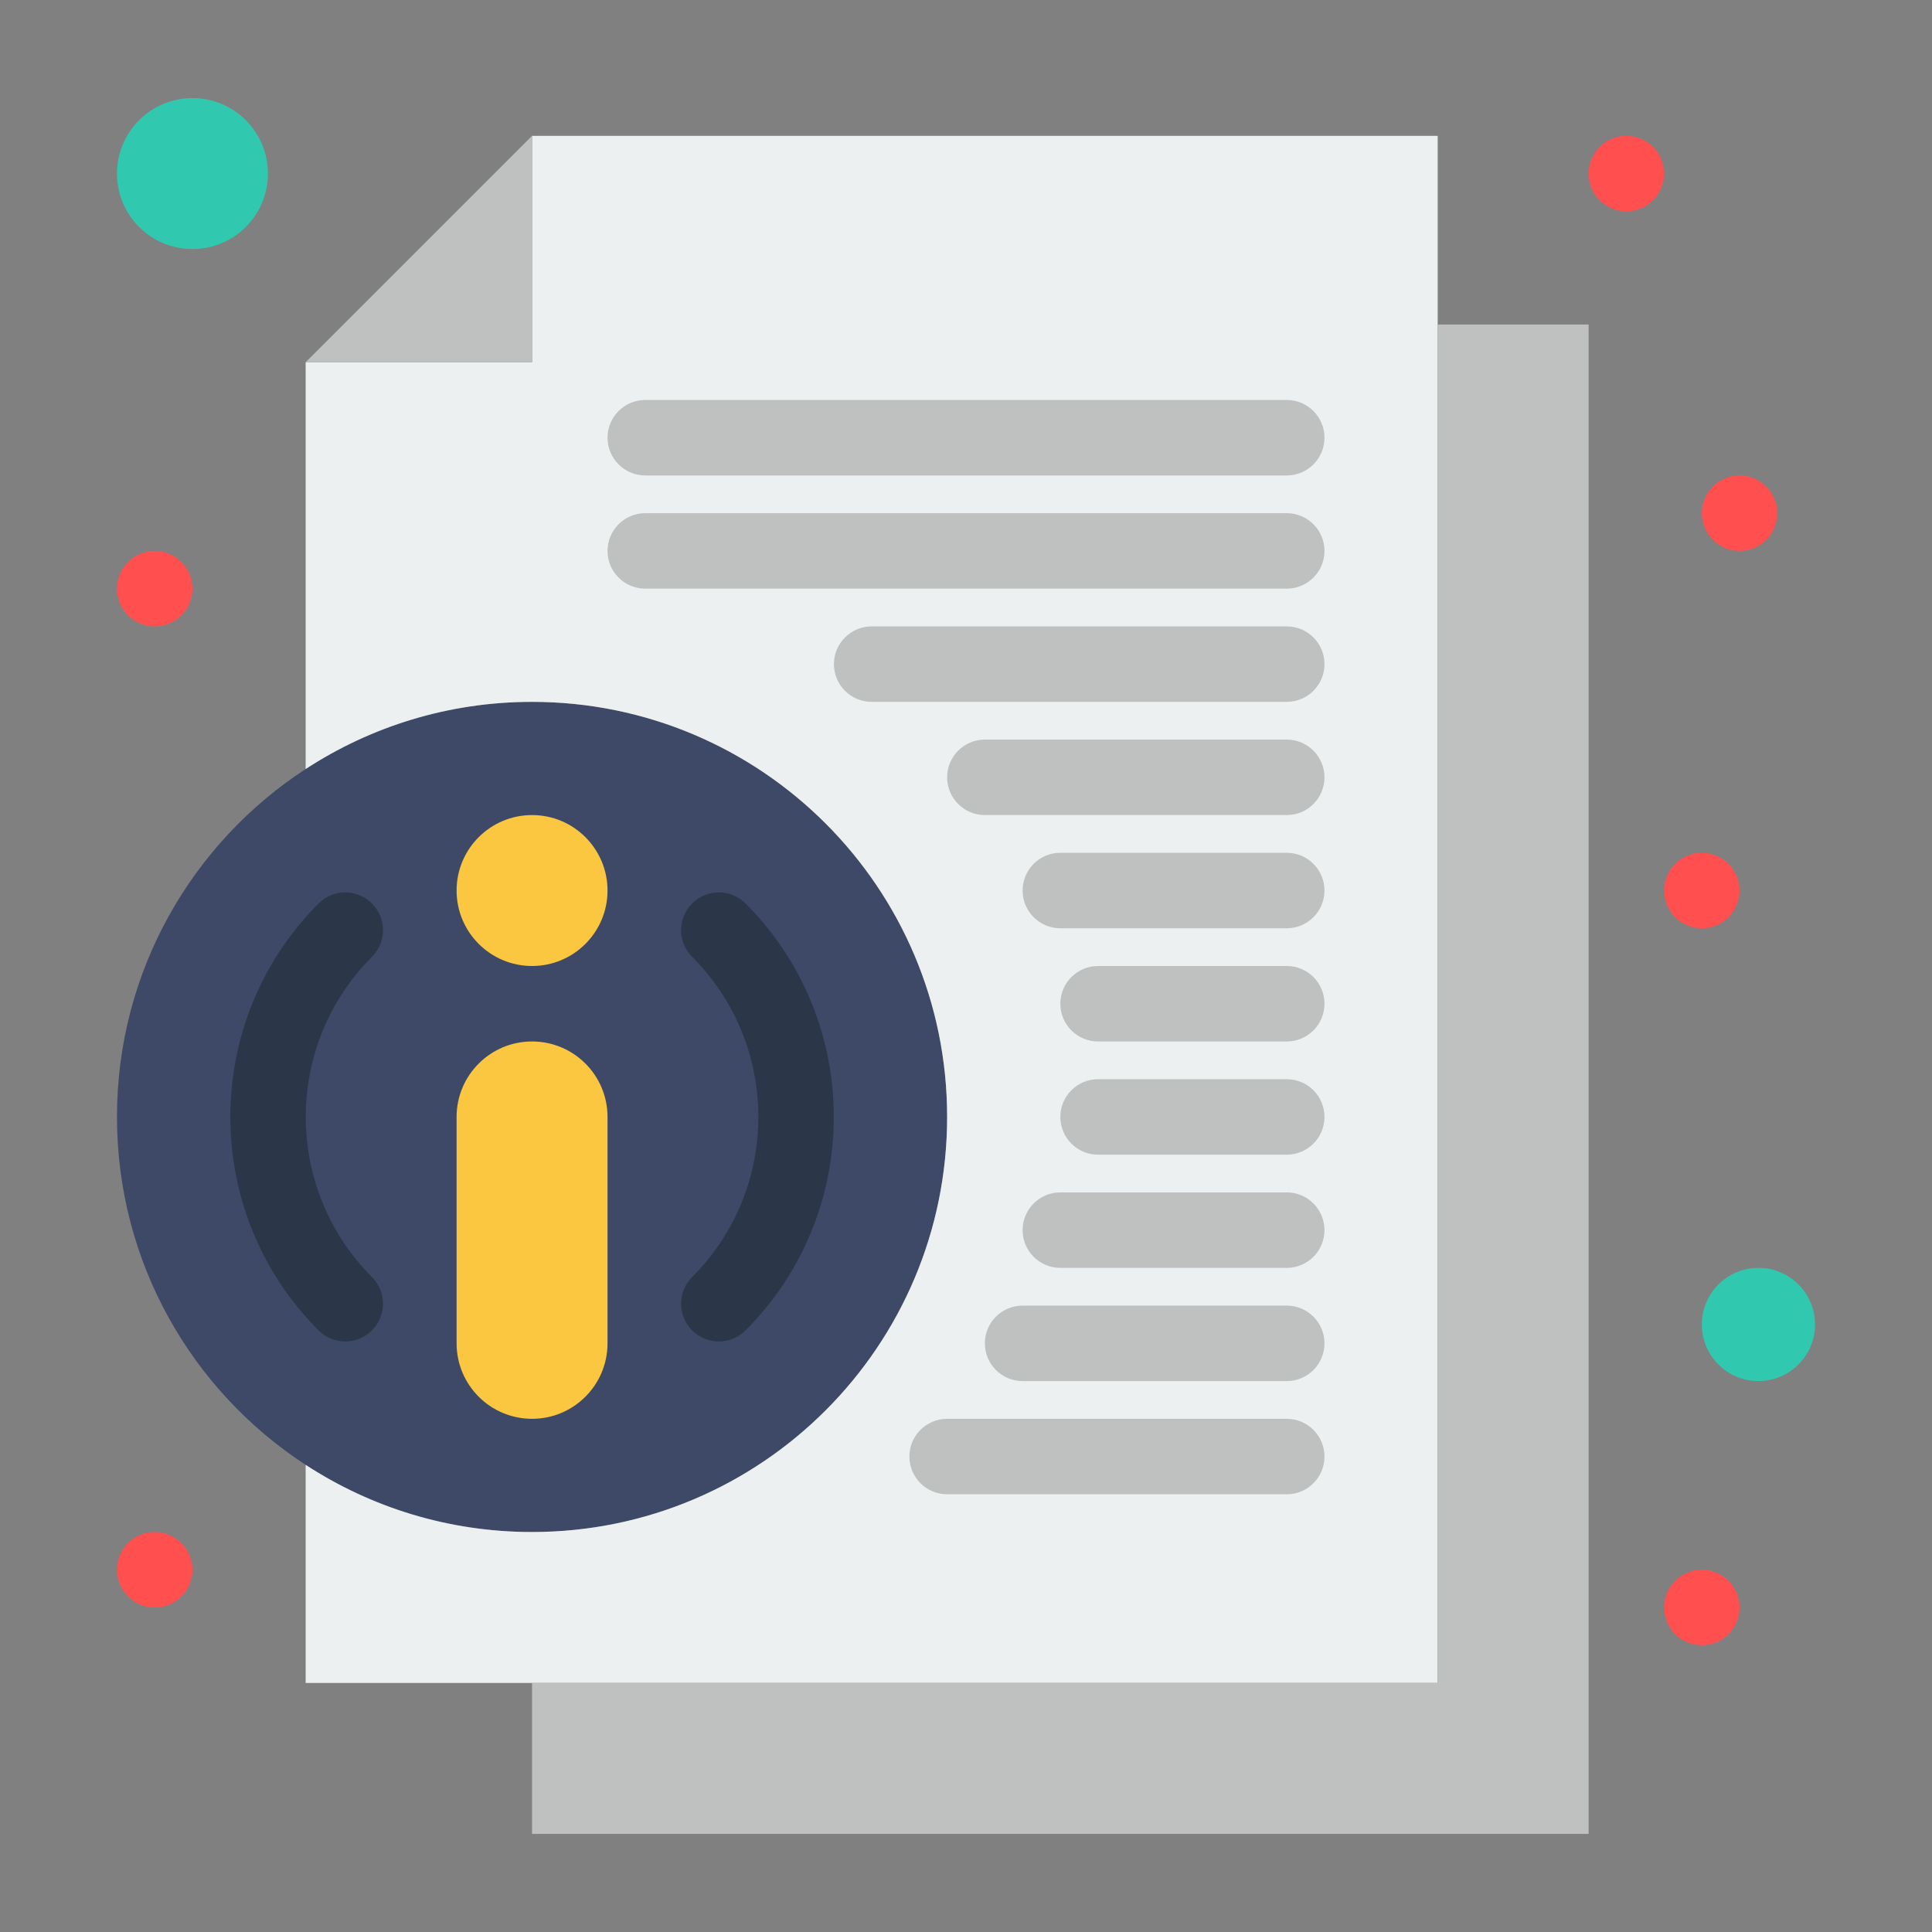 <?xml version="1.0" encoding="iso-8859-1"?>
<!-- Generator: Adobe Illustrator 16.0.0, SVG Export Plug-In . SVG Version: 6.00 Build 0)  -->
<!DOCTYPE svg PUBLIC "-//W3C//DTD SVG 1.1//EN" "http://www.w3.org/Graphics/SVG/1.1/DTD/svg11.dtd">
<svg version="1.1" xmlns="http://www.w3.org/2000/svg" xmlns:xlink="http://www.w3.org/1999/xlink" x="0px" y="0px" width="512px"
	 height="512px" viewBox="0 0 512 512" style="enable-background:new 0 0 512 512;" xml:space="preserve">
<rect x="0" y="0" width="512" height="512" fill="#808080" stroke="none"/>
<g id="_x32_55_x2C__About_x2C__Info_x2C__Information_x2C__News">
	<g>
		<path style="fill:#3D4966;" d="M141,186c-22.13,0-42.74,6.54-60,17.8c-30.1,19.62-50,53.59-50,92.2s19.9,72.58,50,92.2
			c17.26,11.26,37.87,17.8,60,17.8c60.75,0,110-49.25,110-110S201.75,186,141,186z"/>
		<path style="fill:#30C9B0;" d="M466,336c8.29,0,15,6.72,15,15s-6.71,15-15,15c-8.28,0-15-6.72-15-15S457.72,336,466,336z"/>
		<path style="fill:#30C9B0;" d="M51,26c11.05,0,20,8.95,20,20s-8.95,20-20,20c-11.04,0-20-8.95-20-20S39.96,26,51,26z"/>
		<path style="fill:#FBC640;" d="M161,296v60c0,5.52-2.24,10.52-5.86,14.14c-3.61,3.62-8.61,5.86-14.14,5.86c-11.04,0-20-8.95-20-20
			v-60c0-11.05,8.96-20,20-20C152.05,276,161,284.95,161,296z"/>
		<path style="fill:#FBC640;" d="M155.14,221.86c3.62,3.62,5.86,8.62,5.86,14.14s-2.24,10.52-5.86,14.14
			c-3.61,3.62-8.61,5.86-14.14,5.86c-5.52,0-10.52-2.24-14.14-5.86c-3.62-3.62-5.86-8.62-5.86-14.14c0-11.05,8.96-20,20-20
			C146.53,216,151.53,218.24,155.14,221.86z"/>
		<path style="fill:#ECF0F1;" d="M381,86v360H141H81v-57.8c17.26,11.26,37.87,17.8,60,17.8c60.75,0,110-49.25,110-110
			s-49.25-110-110-110c-22.13,0-42.74,6.54-60,17.8V96h60V36h240V86z"/>
		<path style="fill:#FF4F4F;" d="M461,126c5.52,0,10,4.48,10,10s-4.48,10-10,10s-10-4.48-10-10S455.48,126,461,126z"/>
		<path style="fill:#FF4F4F;" d="M451,226c5.52,0,10,4.48,10,10s-4.48,10-10,10s-10-4.48-10-10S445.48,226,451,226z"/>
		<path style="fill:#FF4F4F;" d="M451,416c5.52,0,10,4.48,10,10s-4.48,10-10,10s-10-4.48-10-10S445.48,416,451,416z"/>
		<path style="fill:#FF4F4F;" d="M431,36c5.52,0,10,4.48,10,10s-4.48,10-10,10s-10-4.48-10-10S425.48,36,431,36z"/>
		<path style="fill:#FF4F4F;" d="M41,146c5.52,0,10,4.48,10,10s-4.48,10-10,10s-10-4.48-10-10S35.48,146,41,146z"/>
		<path style="fill:#FF4F4F;" d="M41,406c5.52,0,10,4.48,10,10s-4.48,10-10,10s-10-4.48-10-10S35.48,406,41,406z"/>
		<g>
			<path style="fill:#2C3649;" d="M98.57,239.428c-3.905-3.904-10.237-3.903-14.142,0.002c-31.182,31.193-31.182,81.947,0,113.139
				c1.953,1.954,4.512,2.931,7.072,2.931c2.559,0,5.117-0.976,7.07-2.928c3.906-3.904,3.907-10.236,0.002-14.142
				c-23.388-23.396-23.388-61.465,0-84.861C102.477,249.664,102.476,243.332,98.57,239.428z"/>
			<path style="fill:#2C3649;" d="M197.571,239.429c-3.905-3.905-10.237-3.905-14.143,0c-3.905,3.905-3.905,10.237,0,14.143
				c23.396,23.396,23.396,61.462,0,84.857c-3.905,3.905-3.905,10.237,0,14.143c1.953,1.952,4.512,2.929,7.071,2.929
				s5.119-0.977,7.071-2.929C228.765,321.378,228.765,270.622,197.571,239.429z"/>
		</g>
		<g>
			<path style="fill:#BFC1C1;" d="M141,36c-18.55,18.55-41.45,41.45-60,60h60V36z"/>
			<polygon style="fill:#BFC1C1;" points="381,86 381,446 141,446 141,486 421,486 421,86 			"/>
			<path style="fill:#BFC1C1;" d="M171,126h170c5.523,0,10-4.477,10-10s-4.477-10-10-10H171c-5.523,0-10,4.477-10,10
				S165.477,126,171,126z"/>
			<path style="fill:#BFC1C1;" d="M171,156h170c5.523,0,10-4.477,10-10s-4.477-10-10-10H171c-5.523,0-10,4.477-10,10
				S165.477,156,171,156z"/>
			<path style="fill:#BFC1C1;" d="M341,166H231c-5.523,0-10,4.477-10,10s4.477,10,10,10h110c5.523,0,10-4.477,10-10
				S346.523,166,341,166z"/>
			<path style="fill:#BFC1C1;" d="M341,196h-80c-5.523,0-10,4.477-10,10s4.477,10,10,10h80c5.523,0,10-4.477,10-10
				S346.523,196,341,196z"/>
			<path style="fill:#BFC1C1;" d="M341,226h-60c-5.523,0-10,4.477-10,10s4.477,10,10,10h60c5.523,0,10-4.477,10-10
				S346.523,226,341,226z"/>
			<path style="fill:#BFC1C1;" d="M341,256h-50c-5.523,0-10,4.478-10,10s4.477,10,10,10h50c5.523,0,10-4.478,10-10
				S346.523,256,341,256z"/>
			<path style="fill:#BFC1C1;" d="M341,286h-50c-5.523,0-10,4.478-10,10s4.477,10,10,10h50c5.523,0,10-4.478,10-10
				S346.523,286,341,286z"/>
			<path style="fill:#BFC1C1;" d="M341,316h-60c-5.523,0-10,4.478-10,10s4.477,10,10,10h60c5.523,0,10-4.478,10-10
				S346.523,316,341,316z"/>
			<path style="fill:#BFC1C1;" d="M341,346h-70c-5.523,0-10,4.478-10,10s4.477,10,10,10h70c5.523,0,10-4.478,10-10
				S346.523,346,341,346z"/>
			<path style="fill:#BFC1C1;" d="M341,376h-90c-5.523,0-10,4.478-10,10s4.477,10,10,10h90c5.523,0,10-4.478,10-10
				S346.523,376,341,376z"/>
		</g>
	</g>
</g>
<g id="Layer_1">
</g>
</svg>
